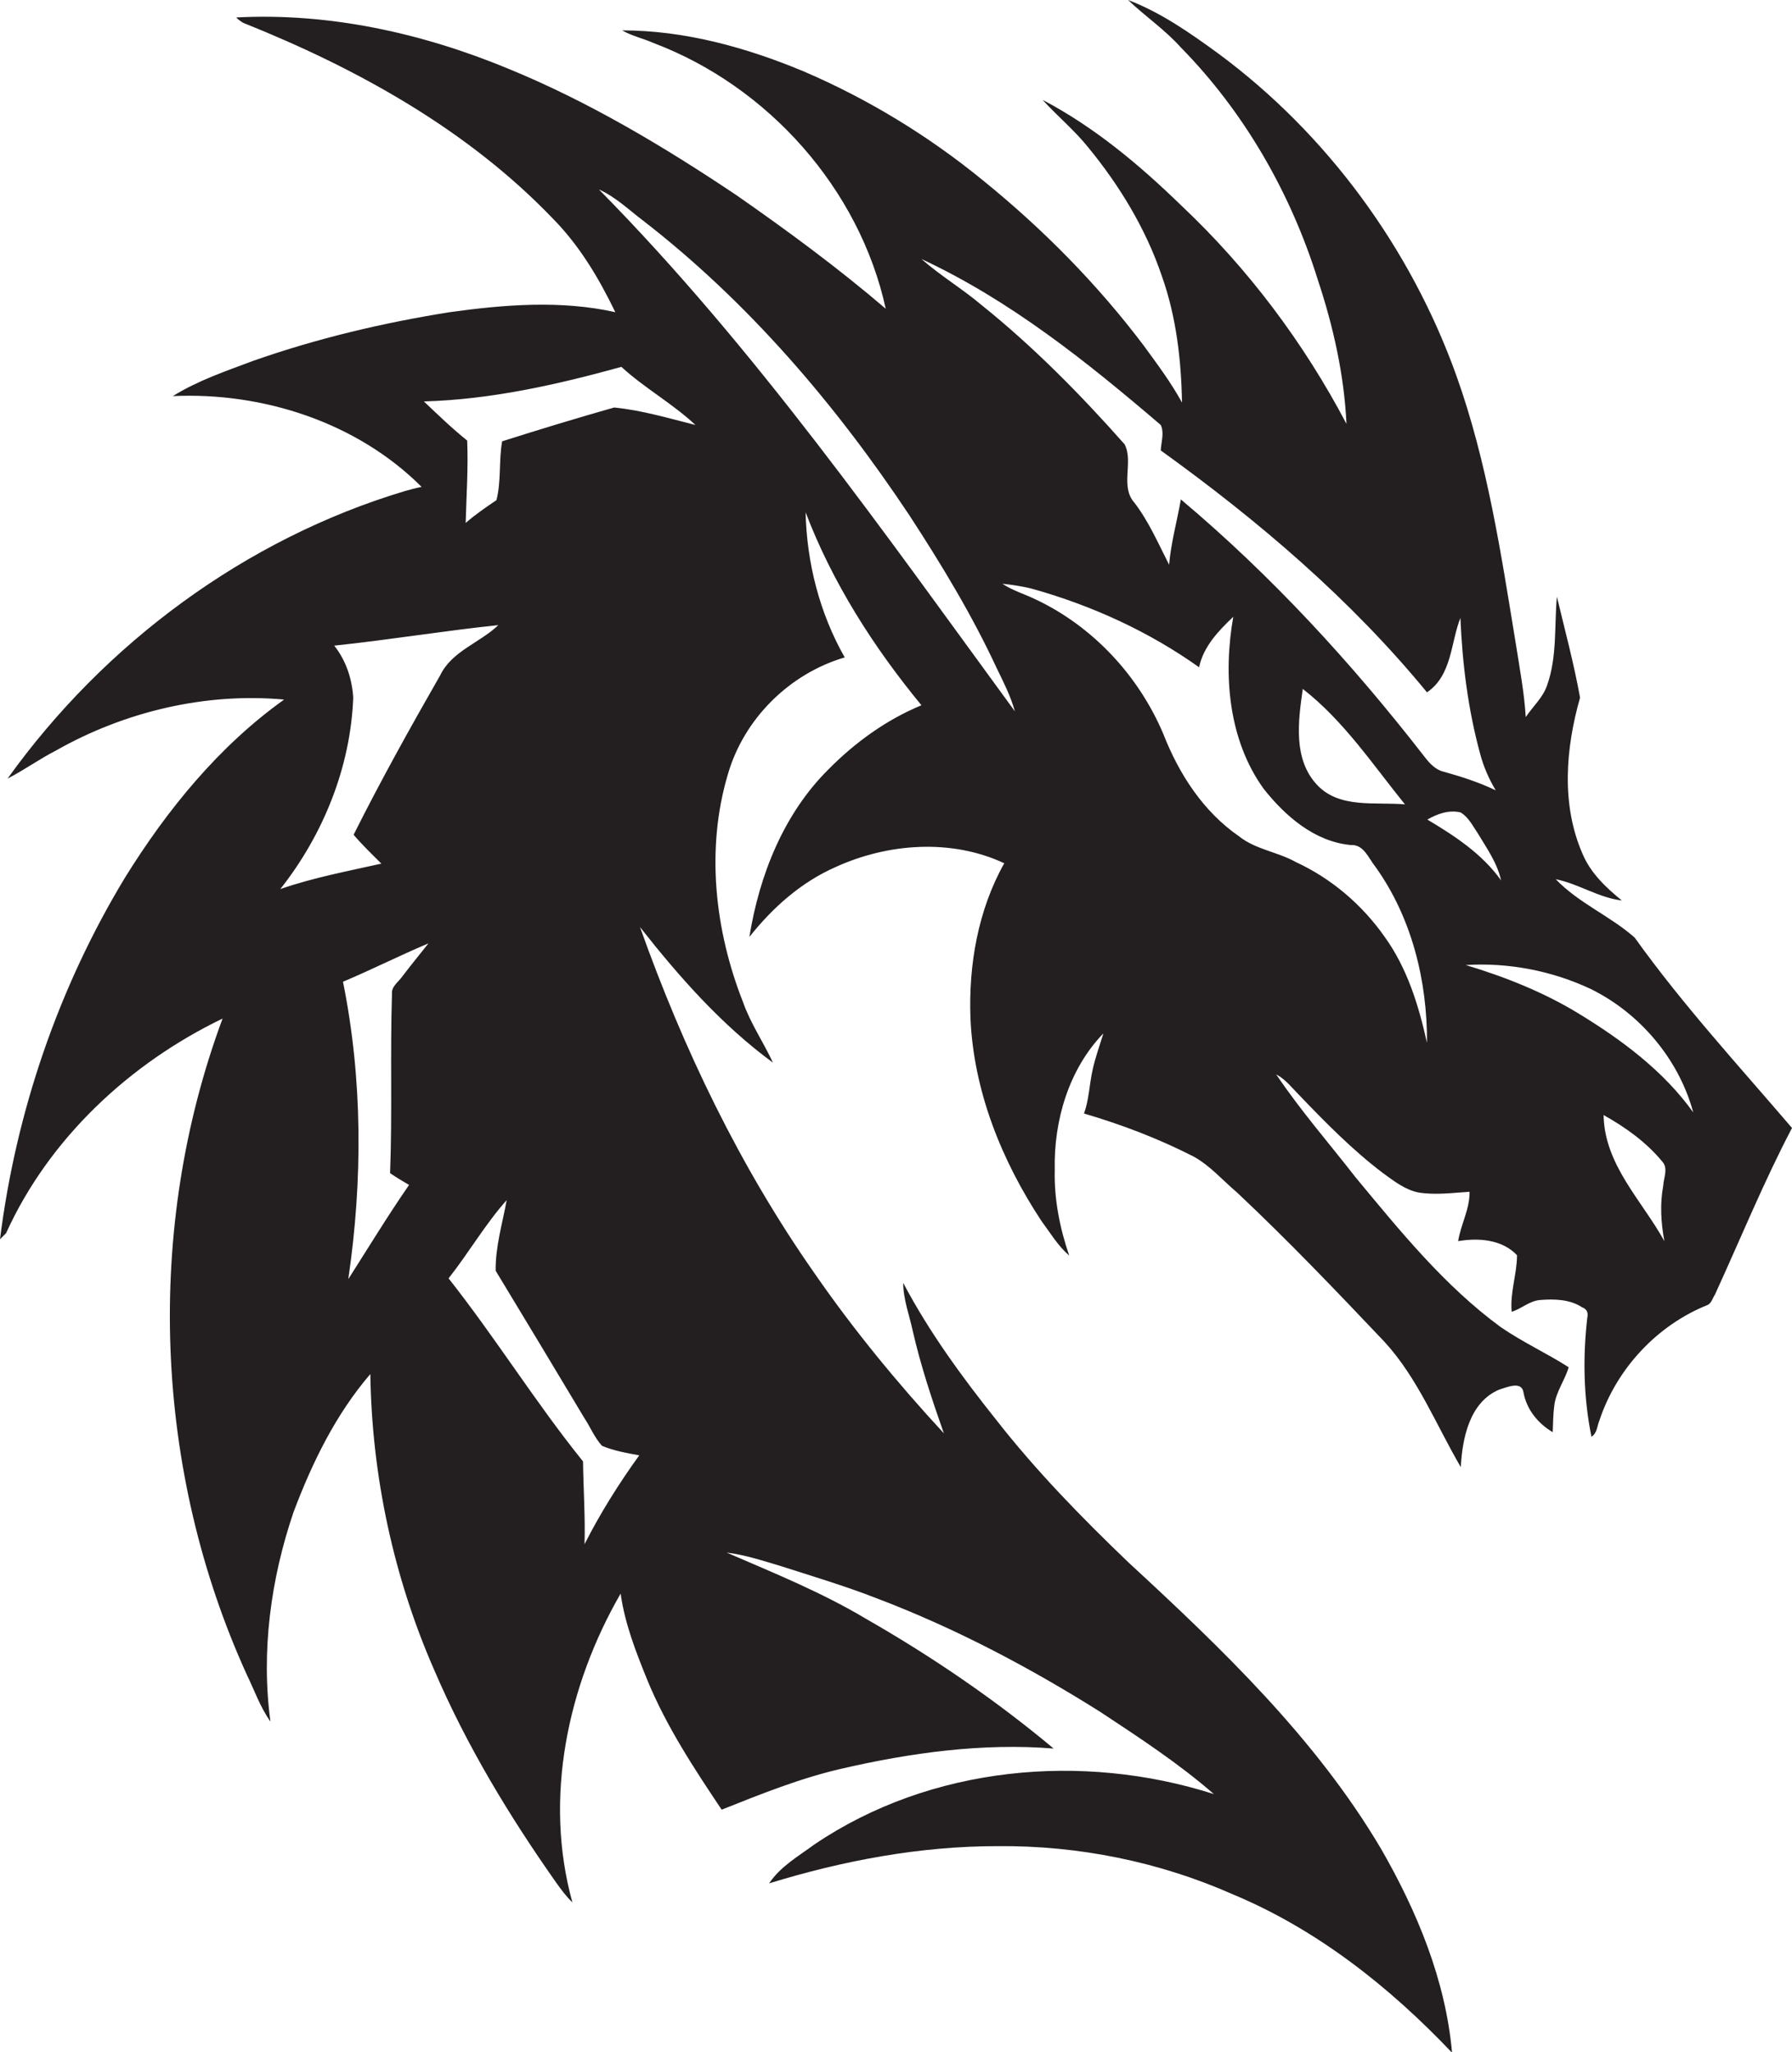 <?xml version="1.0" encoding="utf-8"?>
<!-- Generator: Adobe Illustrator 19.2.0, SVG Export Plug-In . SVG Version: 6.00 Build 0)  -->
<svg version="1.1" id="Layer_1" xmlns="http://www.w3.org/2000/svg" xmlns:xlink="http://www.w3.org/1999/xlink" x="0px" y="0px"
	 viewBox="0 0 471.8 540.3" enable-background="new 0 0 471.8 540.3" xml:space="preserve">
<path fill="#231F20" d="M430.4,246.9c-6.4-5.7-14.8-9.1-20.8-15.4c6,1.2,11.3,4.9,17.4,5.6c-4.2-3.4-8.3-7.3-10.4-12.4
	c-5.6-12.9-4.4-27.7-0.6-41c-1.6-8.9-4-17.8-6.1-26.6c-0.7,7.8,0.1,15.9-2.6,23.4c-1.1,3.2-3.7,5.5-5.6,8.3
	c-0.4-6.5-1.6-12.8-2.6-19.2c-3.9-23.8-7.5-47.9-15.7-70.8c-12-33.4-33.9-63.4-62.5-84.6C313.5,8.8,305.7,3.3,297,0
	c4.5,4.3,9.7,7.8,13.9,12.5c16.7,17,28.9,38.3,36,61c4.1,12.3,7,25.2,7.6,38.1c-11.2-21.3-25.9-40.9-43.4-57.4
	c-11-10.7-22.9-20.7-36.6-27.9c3.9,4.3,8.4,8,12,12.5c8.3,10.1,15.2,21.5,19.4,33.9c3.8,10.7,5.1,22.1,5.3,33.3
	c-2.9-5.3-6.5-10.1-10-14.9c-12.2-16.2-26.6-30.8-42.4-43.6c-14.3-11.7-30.2-21.4-47.2-28.7c-15.1-6.3-31.3-10.8-47.8-10.8
	c2.6,1.5,5.5,2.1,8.2,3.3c30.2,11.4,54.3,38.4,61.2,70c-12.5-10.7-25.8-20.5-39.3-29.9c-19.1-12.8-39-24.7-60.3-33.4
	c-22.5-9.3-47-14.7-71.4-13.4C62.5,5,63.5,5.7,64,6c30,12,59.1,28.1,81.6,51.6c7,7.1,12.1,15.7,16.4,24.6c-14.3-3.2-29.2-2-43.6,0
	c-17.6,2.8-34.9,6.9-51.7,12.8c-7.2,2.7-14.6,5.2-21.2,9.3c23.7-1.1,48.5,6.9,65.5,23.9c-1.5,0.3-3,0.7-4.4,1.1
	C64.6,141.9,27.5,169.4,2,205c4.3-2.2,8.3-5.1,12.6-7.3c18.1-10.3,39.4-15.4,60.2-13.5c-17.2,12.3-30.8,29-41.9,46.9
	C15.4,260,4.2,292.8,0,326.3c0.4-0.4,1.2-1.2,1.6-1.6c11.3-24.9,32.5-44.7,57-56.5c-20.6,55.5-18.1,119,6.4,172.8
	c2,4.1,3.5,8.5,6.2,12.3c-2.5-18.5,0.1-37.6,6.1-55.2c4.9-13,11.1-25.7,20.2-36.3c0.4,26.8,6.1,53.5,16.9,78.1
	c8.5,19.8,19.7,38.3,32.1,55.9c1.3,1.8,2.6,3.6,4.2,5.1c-7.6-27.4-1.3-57,12.7-81.3c1.1,7.9,4,15.3,7,22.7
	c5,12.2,12.3,23.3,19.6,34.2c10.3-4.1,20.7-8.3,31.6-10.8c18.2-4.2,37.1-6.8,55.8-5.3c-15.3-12.8-32-24.2-49.3-34.1
	c-11.7-7-24.3-12.1-36.8-17.5c4.9,0.6,9.7,2.2,14.4,3.6c8.4,2.7,16.8,5.2,25,8.4c20.6,7.8,40.3,18.2,58.9,29.9
	c10.3,6.8,20.7,13.6,30,21.7c-34.7-11.1-74.6-7.4-105.1,13.2c-4.2,3.1-9,5.8-12,10.3c19.5-6,39.7-9.8,60.1-9.8
	c21.3-0.2,42.6,4.1,62,12.7c22.1,9.2,41.3,24.4,57.7,41.7c-1.7-19.1-9.2-37.2-18.7-53.7c-17.2-29.1-41.9-52.7-66.6-75.5
	c-12.3-11.8-24.2-24-34.6-37.3c-9.1-11.4-17.8-23.3-24.6-36.2c0,4.3,1.6,8.4,2.5,12.6c2.1,9.2,5.1,18.2,8.2,27
	c-12.3-13.3-23.8-27.3-34.1-42.2c-19.6-28-34.5-59-45.9-91.1c10.3,13.1,21.5,25.8,35,35.7c-2.5-5.4-5.9-10.3-7.9-16
	c-7.4-18.8-9.8-40.2-4-59.8c4.2-14.7,16.2-26.6,30.8-30.9c-6.6-11.6-10-24.9-10.3-38.2c7.1,18.6,17.9,35.5,30.5,50.8
	c-9.2,3.8-17.5,9.8-24.5,16.9c-11.8,11.7-18.2,27.9-20.8,44.1c6.1-7.7,13.6-14.4,22.7-18.4c13.8-6.3,30.5-7.5,44.4-1
	c-6.9,12.3-9.4,26.7-8.9,40.7c0.8,19.2,8.2,37.6,18.7,53.5c2.3,3.1,4.3,6.5,7.3,9.1c-2.5-7.3-4-14.9-3.8-22.6
	c-0.3-12.9,3.7-26.5,12.8-35.9c-1,3.3-2.2,6.5-2.9,9.9c-0.8,3.7-0.9,7.6-2.2,11.2c9.9,2.9,19.6,6.6,28.8,11.3
	c4.4,2.4,7.7,6.3,11.5,9.5c13.4,12.6,26.1,25.9,38.8,39.3c8.8,9.6,13.6,21.9,20.1,33c0.4-7.6,2.3-17.1,10.1-20.4
	c2-0.6,5.9-2.4,6.4,0.7c0.8,4.5,3.8,8.2,7.7,10.5c0.1-2.3,0.1-4.6,0.4-6.9c0.4-3.7,2.8-6.7,3.8-10.2c-5.8-3.7-12.1-6.6-17.8-10.5
	c-14.9-10.9-26.6-25.4-38.3-39.5c-7-9-14.5-17.6-20.9-27.1c2.5,1.3,4.2,3.6,6.2,5.6c6.9,7.2,13.9,14.3,21.8,20.3
	c2.9,2.1,5.9,4.5,9.5,5.2c4.4,0.7,8.9,0.1,13.4-0.2c0.1,4.5-2.3,8.6-3,13c5.3-0.9,11.5-0.5,15.5,3.7c0,5-1.9,9.9-1.4,14.9
	c2.6-0.8,4.7-2.9,7.5-3.1c3.7-0.3,7.8-0.2,11,1.9c1.3,0.5,1.7,1.4,1.4,2.8c-1.2,10.4-1,21,1.1,31.3c1.5-0.9,1.5-2.9,2.1-4.3
	c4.5-13.6,15.2-25.1,28.5-30.4c1-0.5,1.3-1.8,1.9-2.7c6.7-14.6,12.8-29.6,20.3-43.9C457.6,280.4,442.9,264.4,430.4,246.9z
	 M305.6,111.9c1,2.1,0.1,4.5,0,6.7c25.7,18.5,50,39.2,70.1,63.7c6.6-4.5,6.2-13,8.8-19.6c0.5,12,2,24.1,5.2,35.8
	c0.9,3.4,2.3,6.6,4.1,9.6c-4.4-2.1-9-3.6-13.7-4.9c-2.2-0.5-3.8-2.3-5.1-4c-19.1-24.6-40.2-47.6-64.1-67.7c-1,5.7-2.6,11.4-3.1,17.2
	c-2.8-5.5-5.3-11.3-9.1-16.3c-3.9-4.3-0.2-10.7-2.6-15.4c-11.6-13.1-24-25.7-37.7-36.7c-5.1-4.3-10.8-7.7-15.8-12.1
	C266,79.1,286.2,95.3,305.6,111.9z M369.9,211.8c-7.8-0.7-17.3,1.2-23.2-5.2c-6.3-6.8-4.9-16.8-3.7-25.2
	C353.8,189.8,361.4,201.3,369.9,211.8z M102.7,308.9c1.6,1.1,3.3,2.1,5,3.1c-5.6,8.1-10.7,16.5-16,24.8c3.8-25.9,3.8-52.6-1.4-78.3
	c7.6-3.2,14.9-6.9,22.5-10.1c-2.3,2.9-4.6,5.7-6.8,8.6c-1,1.5-3,2.7-2.8,4.7C102.7,277.5,103.3,293.2,102.7,308.9z M93.1,219.8
	c2.3,2.7,4.8,5.1,7.3,7.6c-8.9,2-18,3.7-26.6,6.7C85.1,219.8,92.3,202,93,183.7c-0.3-4.9-1.9-9.8-5-13.7c14.4-1.5,28.8-3.9,43.2-5.4
	c-4.9,4.7-12.2,6.8-15.3,13.2C108,191.6,100.2,205.6,93.1,219.8z M153.9,406.6c0.2-7.3-0.3-14.5-0.4-21.8
	c-12.5-15.5-23-32.5-35.4-48.2c5.3-6.7,9.6-14.2,15.3-20.6c-1.1,6.1-3,12.3-2.9,18.6c7.8,12.9,15.6,25.8,23.3,38.7
	c1.6,2.4,2.7,5.2,4.7,7.4c3.1,1.3,6.5,1.9,9.8,2.5C162.9,390.7,158,398.5,153.9,406.6z M161.7,107.3c-9.9,2.8-19.7,5.8-29.5,8.9
	c-0.9,5.1-0.2,10.5-1.5,15.5c-2.8,1.9-5.6,3.8-8.1,6c0.2-7.2,0.7-14.5,0.4-21.7c-4-3.2-7.7-6.8-11.4-10.3c17.7-0.5,35-4.4,52-9.1
	c6.1,5.6,13.4,9.6,19.5,15.3C175.9,110.1,168.9,108,161.7,107.3z M157.7,49.9c4.3,1.9,7.8,5.3,11.5,8.1
	c27.8,21.5,50.9,48.6,70.3,77.8c8.4,12.9,16.4,26.1,22.9,40.1c1.8,3.7,3.7,7.4,4.8,11.4C232.6,140,198.9,91.7,157.7,49.9z
	 M364.5,246.6c-5.9-8.4-14-15.3-23.3-19.6c-4.8-2.7-10.6-3.3-15-6.8c-9.4-6.5-15.8-16.4-19.9-26.9c-6.5-15.4-18.6-28.4-33.7-35.5
	c-2.9-1.4-6-2.3-8.7-4.1c2.7,0.3,5.5,0.7,8.1,1.4c15.6,4.4,30.5,11.2,43.7,20.6c1.1-5.4,5.1-9.6,9-13.3c-2.7,15.3-1.3,32.4,8,45.3
	c5.7,7.2,13.4,13.9,22.9,14.8c3.5-0.2,4.7,3.5,6.5,5.7c9.6,13.4,13.7,30.1,13.6,46.4C373.5,264.7,370.5,254.9,364.5,246.6z
	 M375.8,215.8c2.6-1.5,5.6-2.6,8.7-1.9c2.1,1.2,3.2,3.5,4.5,5.4c2.4,4,5.2,7.9,6.2,12.5C390.2,224.8,383,220.1,375.8,215.8z
	 M438.2,326.8c-5.9-10.7-15.8-20.1-16-33.2c5.7,3.2,11.2,7.1,15.4,12.2c1.7,1.8,0.4,4.3,0.3,6.4C437,317,437.3,322,438.2,326.8z
	 M415.5,266.8c-9.2-5.6-19.3-9.6-29.6-12.7c11.2-0.7,22.7,1.5,32.9,6.3c13,6.4,23.2,18.5,27,32.5C438,282,427,273.8,415.5,266.8z"/>
</svg>
